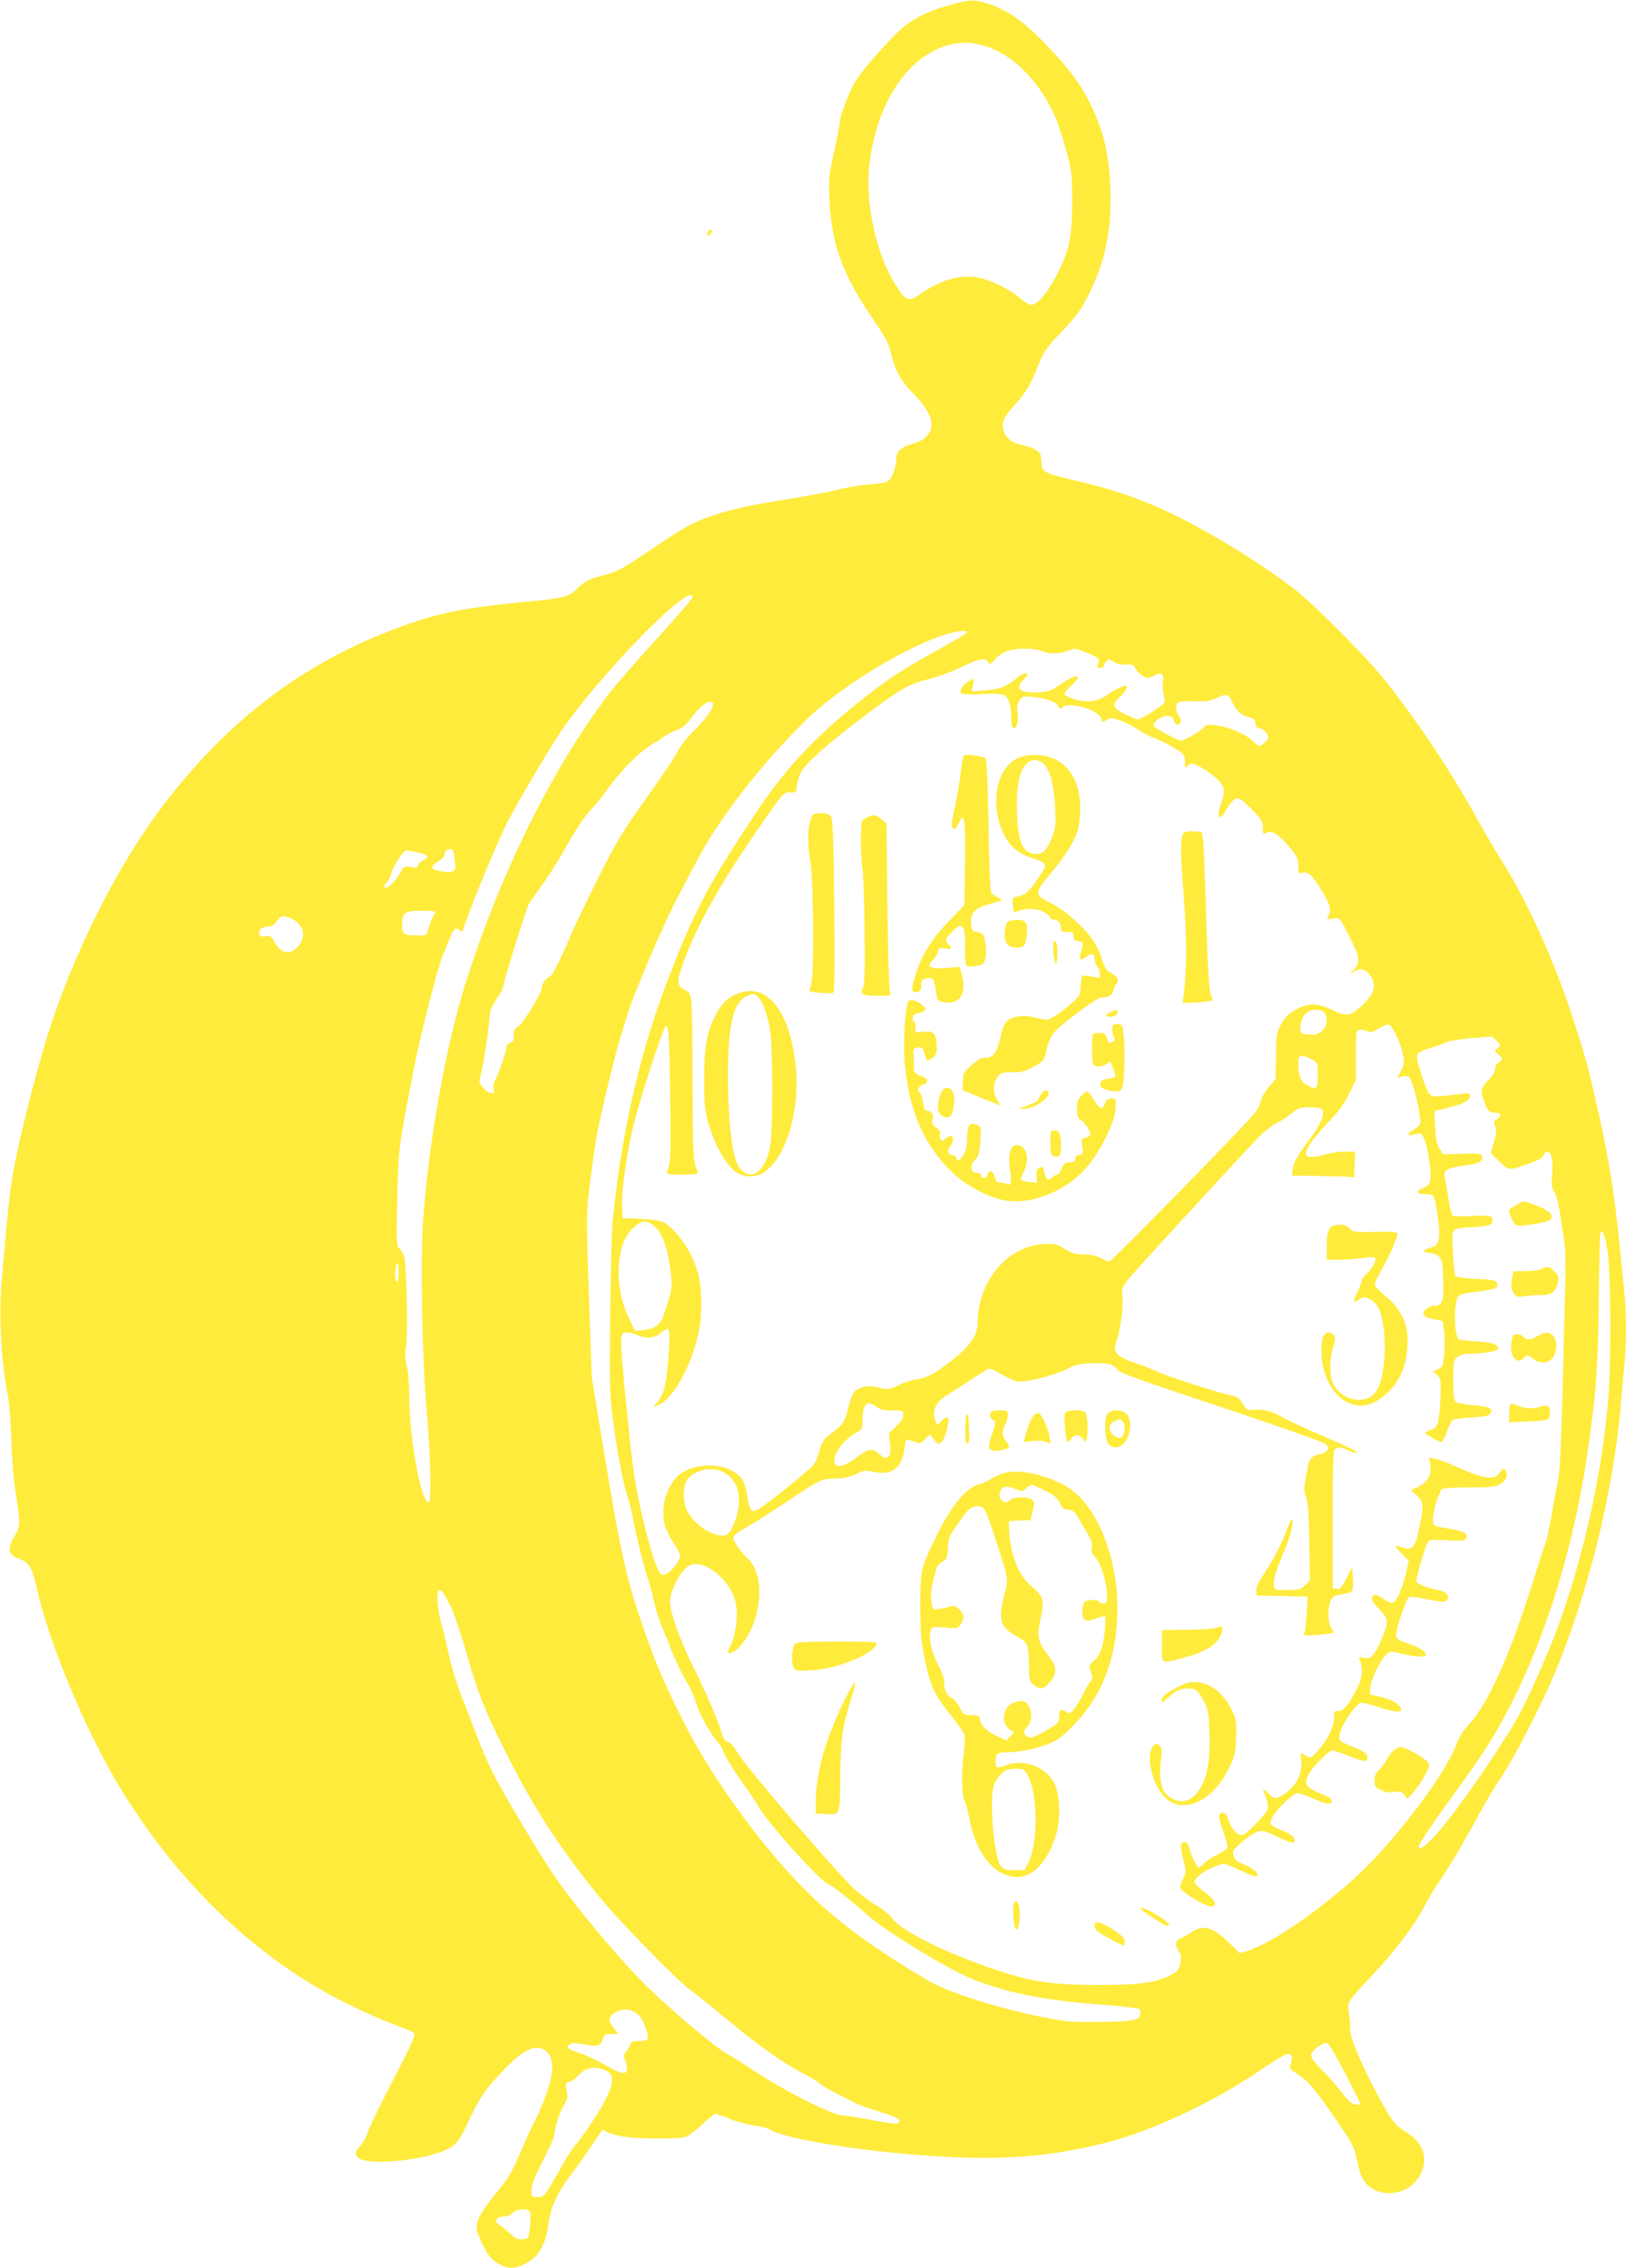 <?xml version="1.0" standalone="no"?>
<!DOCTYPE svg PUBLIC "-//W3C//DTD SVG 20010904//EN"
 "http://www.w3.org/TR/2001/REC-SVG-20010904/DTD/svg10.dtd">
<svg version="1.0" xmlns="http://www.w3.org/2000/svg"
 width="918pt" height="1280pt" viewBox="0 0 918 1280"
 preserveAspectRatio="xMidYMid meet">
<g transform="translate(0,1280) scale(0.1,-0.1)"
fill="#ffeb3b" stroke="none">
<path d="M5358 12770 c-134 -37 -220 -83 -293 -155 -110 -111 -211 -229 -242
-285 -36 -66 -83 -192 -83 -225 0 -13 -14 -86 -31 -162 -29 -129 -31 -147 -26
-273 10 -237 73 -417 231 -649 95 -140 100 -151 121 -231 24 -91 49 -136 120
-210 106 -110 129 -180 79 -239 -17 -21 -43 -35 -85 -47 -64 -18 -89 -42 -89
-84 0 -40 -20 -100 -39 -119 -13 -13 -42 -20 -109 -25 -49 -3 -132 -17 -184
-30 -51 -14 -172 -36 -268 -51 -275 -42 -438 -84 -563 -147 -32 -16 -120 -71
-195 -122 -182 -124 -221 -145 -292 -162 -76 -18 -110 -35 -154 -78 -45 -46
-75 -53 -321 -76 -346 -34 -489 -65 -745 -165 -519 -202 -946 -539 -1307
-1032 -244 -335 -480 -814 -618 -1258 -67 -216 -163 -597 -190 -760 -22 -128
-31 -215 -66 -620 -16 -191 -2 -458 35 -640 8 -38 17 -151 20 -250 3 -107 13
-231 25 -305 26 -160 26 -183 -3 -233 -48 -84 -43 -111 25 -136 54 -20 72 -51
97 -166 66 -301 277 -808 467 -1120 335 -551 778 -973 1285 -1224 85 -42 202
-94 260 -115 58 -22 109 -43 115 -48 14 -12 -4 -53 -129 -294 -62 -120 -121
-242 -130 -270 -9 -28 -28 -62 -41 -74 -36 -33 -33 -65 6 -79 75 -26 305 -6
432 38 95 33 113 51 171 176 65 138 93 179 192 284 75 80 138 126 179 132 70
10 112 -46 101 -137 -7 -64 -46 -173 -96 -274 -21 -41 -57 -120 -80 -174 -50
-118 -72 -155 -150 -248 -64 -76 -100 -140 -100 -179 0 -27 39 -116 71 -160
24 -34 87 -69 124 -69 50 0 124 41 154 84 34 50 48 90 60 180 12 84 51 165
127 266 32 41 84 114 116 163 l59 87 29 -15 c16 -8 59 -19 97 -25 88 -13 314
-13 347 0 14 5 55 37 91 70 35 33 69 60 74 60 5 0 43 -13 84 -30 41 -16 101
-32 133 -36 32 -3 73 -14 91 -24 95 -55 535 -125 938 -150 381 -24 661 -1 973
80 245 64 580 220 832 389 81 55 158 102 170 106 29 9 40 -9 29 -48 -10 -36
-13 -31 48 -71 51 -33 106 -101 231 -286 71 -104 80 -123 95 -198 19 -97 44
-137 101 -163 127 -57 276 35 276 172 0 62 -34 113 -105 158 -52 32 -68 50
-107 117 -113 195 -210 414 -206 461 2 15 -1 54 -6 86 -8 54 -7 59 20 95 15
20 67 78 114 127 112 116 243 288 285 374 19 37 54 97 78 133 66 95 155 245
237 398 40 74 97 169 126 211 66 94 222 396 299 579 190 450 334 1032 375
1515 6 72 15 171 20 222 13 119 13 303 0 428 -6 55 -17 170 -26 255 -26 273
-63 498 -119 750 -63 274 -75 320 -147 540 -106 323 -258 660 -405 890 -36 58
-89 148 -118 200 -160 295 -377 619 -569 850 -93 112 -361 381 -456 457 -177
142 -482 332 -715 444 -170 82 -332 138 -536 185 -179 41 -199 51 -199 98 0
19 -3 42 -6 51 -8 21 -52 43 -113 56 -53 11 -86 40 -97 86 -10 40 4 71 67 140
64 71 88 112 135 232 25 64 42 89 131 182 87 93 109 124 152 211 86 174 121
334 121 541 -1 212 -33 364 -110 522 -59 121 -120 204 -257 346 -123 127 -210
189 -312 224 -91 30 -110 30 -233 -5z m205 -230 c163 -50 318 -212 402 -418
14 -35 40 -116 57 -180 29 -108 31 -130 31 -277 0 -197 -15 -276 -79 -402 -55
-110 -115 -183 -150 -183 -13 0 -41 15 -61 34 -48 42 -141 92 -211 112 -108
32 -228 3 -356 -85 -67 -46 -79 -42 -135 44 -114 175 -179 470 -152 691 41
337 207 594 429 665 75 24 145 24 225 -1z m-1653 -3112 c-1 -7 -93 -114 -206
-238 -114 -124 -237 -266 -274 -316 -316 -419 -603 -1000 -800 -1619 -110
-345 -208 -890 -241 -1335 -16 -226 -6 -804 21 -1095 21 -235 27 -505 10 -505
-43 0 -110 368 -110 610 0 65 -6 137 -14 166 -10 39 -11 65 -4 105 12 66 4
460 -11 508 -6 18 -18 39 -27 45 -15 11 -16 38 -11 277 5 278 8 298 93 734 36
187 136 579 165 646 17 41 38 91 46 112 17 38 31 45 51 25 9 -9 12 -8 16 3 31
104 185 478 250 607 57 114 264 462 323 543 248 345 725 825 723 727z m1550
-197 c0 -4 -75 -50 -167 -100 -200 -111 -291 -170 -445 -294 -245 -195 -419
-381 -571 -611 -271 -407 -344 -543 -480 -887 -178 -449 -285 -903 -338 -1430
-5 -57 -12 -297 -14 -534 -4 -388 -3 -445 15 -585 25 -190 54 -341 84 -440 13
-41 27 -97 31 -125 8 -60 71 -310 86 -345 6 -14 19 -65 30 -113 10 -49 34
-123 53 -165 19 -42 37 -88 41 -102 11 -37 75 -169 102 -210 12 -20 30 -60 39
-90 20 -69 76 -172 120 -224 19 -22 34 -45 34 -51 0 -16 76 -140 125 -205 23
-30 57 -82 76 -115 49 -88 334 -406 390 -435 40 -21 110 -77 244 -193 95 -82
425 -283 555 -338 199 -84 419 -129 749 -153 113 -9 209 -20 214 -25 5 -5 7
-19 5 -32 -4 -32 -53 -40 -253 -41 -148 -1 -174 1 -340 36 -108 22 -252 61
-360 97 -154 52 -197 71 -305 136 -356 218 -551 374 -756 606 -213 241 -433
558 -558 806 -115 227 -156 322 -231 536 -99 282 -133 436 -234 1055 l-60 365
-16 462 c-15 454 -15 465 5 630 11 92 29 220 41 283 21 115 106 466 133 550 8
25 25 79 37 120 30 105 208 522 282 660 33 63 80 153 104 199 127 246 377 568
635 818 187 181 568 411 783 474 66 19 115 24 115 10z m426 -107 c41 -17 100
-15 150 6 27 12 38 11 90 -10 80 -33 85 -37 74 -66 -8 -20 -7 -24 10 -24 11 0
20 4 20 8 0 5 6 17 14 27 13 18 14 18 42 0 19 -12 43 -18 71 -16 37 2 44 -1
54 -22 6 -13 24 -31 40 -41 26 -16 31 -16 60 -1 45 24 62 14 55 -33 -4 -20 -2
-52 3 -70 6 -18 8 -39 5 -47 -7 -17 -130 -95 -150 -95 -8 0 -41 14 -74 30 -71
36 -75 53 -25 99 30 27 47 61 30 61 -16 0 -79 -32 -110 -56 -47 -35 -115 -42
-184 -19 -28 9 -51 22 -51 29 0 7 18 29 41 49 22 20 38 41 34 47 -7 11 -47 -7
-115 -54 -37 -25 -57 -31 -111 -34 -101 -6 -133 24 -78 74 46 41 4 47 -43 5
-53 -46 -96 -62 -176 -68 l-75 -6 6 36 6 37 -29 -15 c-33 -17 -54 -50 -44 -67
5 -7 40 -9 112 -5 58 3 116 1 128 -4 27 -10 44 -62 44 -136 0 -39 4 -53 14
-53 19 0 29 49 20 94 -4 26 -1 43 11 62 16 25 21 26 74 21 79 -9 134 -28 146
-53 9 -19 12 -19 24 -6 33 35 205 -14 217 -62 6 -24 7 -24 30 -10 21 14 28 14
74 -1 28 -9 74 -32 102 -51 29 -20 75 -43 103 -53 29 -10 77 -35 108 -55 55
-34 57 -38 57 -78 1 -34 3 -39 11 -25 5 9 17 17 25 17 26 0 95 -40 140 -82 49
-45 54 -68 29 -138 -27 -77 -11 -112 23 -48 9 17 27 42 39 55 29 30 47 22 120
-55 46 -47 53 -60 53 -94 0 -36 2 -38 20 -28 30 16 71 -10 130 -81 44 -53 50
-66 50 -106 0 -43 1 -45 24 -39 32 8 55 -13 110 -104 47 -76 54 -106 35 -141
-10 -19 -8 -20 23 -14 42 8 43 7 102 -112 54 -107 57 -136 19 -177 -27 -28
-27 -28 -3 -13 35 24 65 21 89 -10 47 -59 35 -110 -45 -183 -61 -56 -84 -59
-161 -21 -86 42 -140 42 -213 -1 -41 -25 -60 -45 -80 -83 -23 -45 -25 -62 -26
-177 l-2 -127 -36 -43 c-20 -23 -41 -58 -46 -77 -5 -20 -18 -49 -29 -65 -30
-45 -814 -846 -828 -846 -7 0 -30 9 -50 20 -25 13 -57 20 -95 20 -46 0 -66 6
-107 31 -47 30 -55 31 -124 27 -201 -13 -367 -212 -367 -442 0 -65 -36 -123
-120 -193 -101 -84 -163 -120 -224 -128 -28 -4 -72 -18 -98 -31 -53 -27 -74
-29 -127 -13 -47 14 -113 -2 -133 -34 -8 -12 -23 -55 -32 -94 -19 -75 -22 -80
-114 -150 -21 -16 -34 -40 -46 -82 -9 -33 -24 -69 -34 -80 -29 -34 -275 -232
-310 -249 -41 -20 -48 -12 -61 63 -13 84 -25 109 -63 138 -82 62 -228 61 -317
-2 -70 -50 -112 -176 -91 -274 6 -31 27 -77 50 -111 22 -32 40 -66 40 -76 0
-26 -42 -82 -73 -100 -26 -14 -29 -14 -43 5 -24 33 -74 201 -114 390 -31 146
-45 253 -75 564 -39 406 -39 400 8 401 10 0 34 -7 54 -15 53 -22 97 -19 131
10 17 14 35 25 41 25 14 0 14 -60 1 -208 -11 -118 -26 -171 -62 -209 -27 -29
-16 -29 28 -2 83 51 182 248 213 423 15 85 13 220 -4 295 -28 116 -110 245
-192 299 -20 12 -56 18 -133 22 l-105 5 -3 65 c-4 73 17 235 54 415 25 126
179 605 194 605 16 0 19 -57 24 -410 4 -269 2 -353 -8 -382 -8 -21 -11 -40 -8
-43 8 -8 172 -6 172 3 0 4 -7 25 -15 47 -11 32 -14 119 -15 446 0 223 -3 433
-6 466 -6 56 -9 62 -40 77 -43 20 -44 47 -9 145 74 204 199 432 391 712 174
255 179 261 219 257 29 -3 30 -1 35 42 3 25 15 61 27 80 38 61 211 207 448
379 125 91 168 113 275 140 47 11 126 41 177 66 99 48 136 55 152 28 9 -16 13
-15 38 15 15 18 46 39 68 47 54 19 154 19 201 -1z m1069 -283 c22 -51 51 -77
95 -88 28 -7 36 -15 38 -36 2 -17 9 -27 19 -27 23 0 53 -29 53 -51 0 -16 -34
-49 -52 -49 -3 0 -23 16 -44 35 -61 58 -253 109 -267 71 -6 -16 -108 -76 -129
-76 -18 0 -145 68 -154 82 -4 6 5 22 21 35 36 32 88 29 93 -4 2 -13 10 -23 18
-23 22 0 28 29 10 49 -19 21 -21 67 -3 78 6 4 48 7 92 5 63 -2 89 2 120 17 58
28 70 26 90 -18z m-2931 -9 c11 -19 -31 -82 -100 -150 -43 -42 -83 -91 -93
-115 -10 -24 -89 -141 -175 -262 -140 -196 -171 -246 -276 -455 -65 -129 -137
-280 -160 -335 -55 -129 -100 -219 -112 -224 -22 -8 -48 -42 -48 -62 0 -31
-104 -203 -135 -223 -17 -11 -26 -25 -25 -39 3 -38 1 -45 -20 -52 -11 -3 -20
-14 -20 -24 0 -24 -47 -159 -64 -186 -8 -12 -12 -33 -9 -49 5 -24 3 -27 -17
-24 -13 1 -32 15 -43 30 l-21 28 24 122 c12 68 26 161 30 208 5 76 10 91 43
140 20 30 37 61 37 68 0 25 132 448 147 472 9 14 45 64 79 113 35 48 98 149
140 225 44 78 99 160 128 190 27 29 63 72 80 96 70 99 140 176 206 230 39 31
74 56 79 56 5 0 23 11 40 25 16 14 51 33 76 42 35 12 55 27 85 68 54 73 109
112 124 87z m-1458 -869 c2 -24 4 -46 5 -50 5 -34 -25 -42 -100 -27 -41 8 -39
27 4 53 21 12 35 28 35 40 0 11 6 22 13 24 28 12 39 1 43 -40z m-208 26 c63
-16 70 -24 33 -43 -17 -9 -31 -23 -31 -31 0 -12 -8 -14 -40 -9 -37 6 -41 4
-57 -26 -22 -42 -66 -90 -82 -90 -15 0 -14 15 2 29 8 6 19 28 25 48 16 53 68
133 87 133 9 0 37 -5 63 -11z m100 -336 c-30 -63 -38 -82 -43 -105 -5 -26 -9
-28 -53 -28 -84 0 -92 6 -92 60 0 70 14 80 112 80 44 0 78 -3 76 -7z m-821
-34 c72 -27 96 -97 52 -153 -46 -59 -100 -53 -139 16 -20 36 -26 39 -52 34
-20 -4 -30 -1 -34 9 -9 23 15 45 47 45 20 0 35 9 51 30 24 33 33 35 75 19z
m5843 -538 c29 -56 -8 -121 -70 -121 -21 0 -45 3 -54 6 -28 11 -16 82 19 117
24 24 91 23 105 -2z m402 -121 c15 -30 32 -79 38 -108 10 -47 9 -57 -9 -93
l-22 -41 29 7 c20 4 33 1 41 -9 15 -18 48 -140 57 -212 6 -52 6 -53 -30 -76
-43 -28 -46 -41 -8 -32 15 4 31 7 37 8 19 2 44 -69 55 -157 15 -111 10 -133
-36 -152 -44 -18 -36 -35 17 -35 48 0 51 -7 68 -140 14 -103 6 -146 -26 -156
-10 -3 -29 -10 -43 -16 -24 -11 -23 -12 19 -19 70 -13 76 -24 79 -153 4 -124
-4 -146 -54 -146 -13 0 -33 -9 -45 -21 -27 -27 -12 -44 51 -56 l45 -9 8 -54
c7 -53 1 -168 -10 -198 -3 -7 -17 -18 -30 -23 l-25 -9 24 -19 c21 -18 23 -25
21 -113 -2 -51 -6 -113 -11 -137 -7 -43 -13 -50 -61 -68 -24 -9 -23 -10 22
-36 25 -15 50 -27 55 -27 5 0 19 27 31 60 12 32 27 63 34 67 7 4 54 10 106 13
74 4 96 9 105 22 18 29 -8 41 -98 47 -49 4 -91 12 -98 19 -9 9 -13 46 -13 123
0 104 1 112 24 130 16 13 39 19 80 19 60 1 138 13 148 24 4 4 0 14 -9 23 -12
11 -44 18 -111 22 -53 3 -98 9 -102 13 -27 26 -28 207 -2 242 8 10 43 19 106
26 104 12 126 22 111 50 -8 15 -27 18 -114 22 -60 2 -110 8 -117 15 -6 6 -13
64 -16 136 -7 145 -18 132 124 142 76 6 92 10 96 25 10 38 -6 43 -110 37 -54
-3 -104 -3 -111 1 -6 5 -16 40 -22 80 -5 40 -14 91 -19 113 -5 23 -7 48 -4 55
6 16 57 31 135 39 59 7 84 24 74 51 -5 13 -22 15 -113 12 l-106 -3 -21 34
c-15 26 -21 58 -24 122 l-4 88 41 10 c22 6 60 16 84 22 46 12 77 34 77 56 0
12 -10 14 -47 9 -168 -19 -170 -19 -187 6 -20 31 -66 171 -66 201 0 26 11 32
95 58 22 6 53 18 68 26 16 8 81 18 145 24 l116 9 26 -25 c25 -26 25 -26 5 -41
-20 -15 -20 -15 3 -34 27 -22 28 -32 2 -48 -11 -7 -20 -23 -20 -38 0 -15 -12
-36 -29 -52 -49 -46 -55 -66 -35 -120 23 -63 31 -72 65 -72 34 0 38 -19 9 -38
-17 -10 -18 -16 -9 -36 9 -19 8 -39 -6 -90 l-18 -65 48 -46 c53 -53 54 -53
169 -12 47 16 73 31 79 46 6 11 15 21 22 21 24 0 35 -49 28 -125 -5 -62 -3
-79 12 -102 11 -15 24 -66 31 -113 7 -47 18 -119 25 -160 8 -50 9 -149 5 -300
-3 -124 -11 -400 -16 -615 -8 -271 -15 -408 -25 -450 -8 -33 -23 -114 -34
-181 -11 -67 -27 -141 -36 -165 -9 -24 -39 -116 -66 -203 -135 -430 -254 -696
-363 -815 -37 -40 -60 -77 -79 -129 -53 -143 -304 -482 -506 -682 -205 -203
-522 -427 -669 -471 l-43 -12 -57 55 c-95 93 -148 108 -214 63 -21 -14 -49
-30 -63 -35 -29 -11 -33 -39 -9 -76 13 -19 15 -34 8 -66 -8 -36 -15 -45 -54
-65 -85 -44 -176 -56 -405 -56 -263 0 -378 17 -576 83 -287 96 -536 219 -594
295 -14 20 -50 49 -78 65 -29 16 -82 54 -119 85 -82 67 -629 703 -675 784 -20
35 -40 58 -54 61 -17 4 -26 17 -35 50 -15 57 -90 233 -156 364 -59 118 -111
249 -128 327 -11 48 -10 63 4 106 22 65 62 126 96 146 75 45 227 -71 261 -198
18 -65 6 -185 -23 -244 -20 -41 -22 -51 -10 -51 31 0 82 52 115 119 77 154 71
341 -13 416 -35 31 -80 96 -80 116 0 12 23 31 68 55 37 21 132 81 212 134 221
147 212 142 293 145 52 1 85 8 120 25 44 22 51 23 103 12 97 -20 155 22 168
120 4 28 9 55 12 60 3 4 21 1 41 -7 35 -15 37 -15 65 12 l29 27 23 -29 c20
-25 26 -27 39 -16 16 13 31 52 41 109 7 38 -7 42 -41 11 l-22 -22 -11 29 c-19
47 3 99 53 131 23 14 85 54 137 88 52 34 101 66 108 70 8 4 38 -8 73 -30 33
-20 77 -39 98 -42 47 -6 211 36 283 74 44 22 68 27 138 29 84 2 115 -5 136
-34 15 -21 96 -50 664 -239 272 -91 504 -173 514 -183 27 -26 15 -45 -37 -59
-51 -12 -56 -21 -77 -141 -9 -54 -9 -71 4 -100 11 -27 15 -89 18 -253 l3 -217
-27 -27 c-24 -24 -35 -27 -100 -27 -70 -1 -73 0 -76 24 -5 31 11 83 59 197 22
51 42 114 45 140 8 58 -5 49 -31 -22 -27 -74 -68 -154 -125 -242 -34 -52 -50
-85 -48 -103 l3 -25 143 -3 144 -3 -4 -92 c-3 -51 -8 -101 -13 -111 -8 -18 -5
-19 75 -13 46 4 85 9 87 11 3 3 -2 15 -11 28 -19 27 -21 115 -4 152 12 27 18
30 81 41 45 7 49 15 45 91 l-3 59 -33 -63 c-27 -52 -37 -63 -55 -60 l-22 3 -1
380 c-1 210 3 388 8 398 11 21 40 22 79 1 17 -8 39 -14 50 -12 12 2 -65 39
-178 87 -109 47 -218 97 -243 112 -54 33 -119 49 -165 42 -30 -5 -36 -2 -58
34 -21 33 -33 41 -65 47 -51 8 -377 113 -417 134 -16 9 -70 30 -119 47 -113
38 -137 64 -114 122 22 56 42 197 35 254 -6 47 -4 52 40 107 44 53 576 633
719 783 34 36 82 75 106 87 24 11 63 36 87 56 39 33 48 36 107 36 50 0 66 -4
71 -16 11 -28 -16 -88 -73 -164 -68 -89 -94 -138 -97 -176 l-2 -29 145 -2 c80
-1 159 -3 175 -5 l30 -3 3 73 3 72 -59 0 c-32 0 -81 -7 -108 -15 -56 -17 -100
-19 -109 -5 -13 21 29 85 113 174 67 69 100 114 128 172 l39 78 0 141 c0 137
1 140 22 143 12 2 31 -2 43 -8 17 -9 28 -6 63 15 23 14 49 24 57 23 8 -2 27
-28 42 -58z m-474 -140 c31 -19 32 -21 32 -90 0 -79 -9 -86 -66 -51 -33 20
-44 51 -44 122 0 34 3 39 23 39 12 0 37 -9 55 -20z m-3706 -948 c38 -35 67
-119 82 -232 12 -91 10 -118 -12 -185 -6 -16 -16 -50 -24 -74 -16 -55 -52 -82
-115 -88 l-48 -5 -37 79 c-83 173 -72 409 24 500 53 50 81 51 130 5z m5374
-133 c19 -119 21 -613 5 -819 -34 -416 -129 -860 -271 -1263 -61 -173 -192
-468 -255 -574 -141 -236 -364 -551 -463 -655 -50 -53 -82 -72 -82 -50 0 15
78 131 212 315 164 225 220 315 318 507 200 397 351 898 424 1410 48 334 58
469 62 850 2 201 7 371 9 379 11 30 27 -9 41 -100z m-6826 -125 c0 -34 -4 -53
-10 -49 -16 10 -10 105 6 105 2 0 4 -25 4 -56z m2697 -754 c20 -15 41 -20 89
-20 63 0 64 -1 64 -27 0 -18 -13 -38 -41 -64 l-41 -38 7 -56 c4 -38 3 -61 -5
-71 -17 -19 -24 -18 -59 12 -38 32 -60 28 -123 -21 -73 -57 -128 -65 -128 -19
0 50 55 118 128 160 30 17 32 22 32 72 0 89 26 113 77 72z m-880 -361 c98 -37
132 -152 83 -282 -29 -76 -44 -90 -89 -82 -79 15 -156 78 -187 151 -19 44 -18
118 2 155 28 54 124 84 191 58z m-1523 -765 c19 -39 60 -158 90 -265 61 -218
103 -323 213 -542 162 -325 309 -552 532 -827 114 -140 440 -474 517 -530 34
-25 127 -100 208 -167 160 -135 326 -253 426 -303 36 -18 78 -43 93 -56 25
-21 82 -52 207 -114 19 -10 81 -32 137 -49 103 -32 124 -44 105 -63 -7 -7 -52
-3 -147 16 -75 14 -148 26 -163 26 -63 1 -339 140 -530 269 -48 32 -103 66
-122 76 -65 34 -314 243 -461 387 -143 141 -376 418 -506 601 -83 118 -297
475 -362 605 -29 57 -67 145 -85 195 -19 51 -57 150 -85 220 -30 74 -62 178
-76 245 -14 64 -34 148 -45 187 -20 69 -27 165 -13 179 11 10 29 -14 67 -90z
m1068 -2314 c27 -33 53 -113 43 -131 -4 -5 -26 -9 -51 -9 -30 0 -44 -4 -44
-14 0 -7 -10 -25 -21 -40 -18 -23 -20 -31 -10 -52 6 -14 11 -36 11 -49 0 -38
-33 -32 -121 19 -42 25 -105 54 -140 66 -76 26 -85 33 -64 50 13 11 29 11 86
1 77 -14 92 -9 103 34 5 21 12 25 47 25 l40 0 -25 33 c-34 45 -33 63 7 88 46
29 104 20 139 -21z m3981 -319 c48 -92 87 -171 87 -175 0 -4 -12 -6 -27 -4
-20 2 -41 20 -78 68 -27 36 -78 94 -113 129 -44 44 -62 70 -60 84 3 23 61 67
87 67 11 0 45 -55 104 -169z m-4184 18 c78 -27 59 -106 -71 -303 -33 -50 -72
-103 -86 -119 -14 -15 -40 -52 -57 -82 -16 -30 -51 -91 -78 -135 -45 -76 -49
-80 -82 -80 -34 0 -35 1 -35 39 0 29 17 74 65 166 36 70 65 135 65 144 0 37
32 138 55 172 20 31 22 42 15 75 -10 42 -6 54 16 54 8 0 29 15 47 34 43 46 86
56 146 35z m-415 -806 c2 -10 1 -47 -2 -83 -7 -65 -7 -65 -40 -68 -27 -3 -42
4 -76 35 -23 21 -51 43 -61 49 -29 17 -12 44 28 44 21 0 41 8 52 20 24 26 91
28 99 3z"/>
<path d="M5436 8519 c-3 -13 -11 -62 -16 -109 -6 -47 -20 -125 -31 -174 -19
-86 -19 -116 -1 -116 4 0 16 16 26 36 31 67 37 30 34 -223 l-3 -241 -86 -89
c-96 -100 -149 -182 -185 -289 -30 -89 -31 -114 -5 -114 24 0 37 18 32 44 -3
22 14 36 46 36 24 0 28 -10 38 -82 6 -41 10 -48 36 -53 96 -21 140 44 108 159
l-11 39 -69 -6 c-99 -8 -124 7 -80 47 11 10 22 29 26 43 5 23 10 25 40 20 37
-6 45 3 20 23 -23 19 -18 33 24 74 35 35 39 36 55 21 13 -13 16 -35 14 -111
-1 -52 2 -98 8 -104 6 -6 27 -7 54 -2 37 6 45 12 52 37 11 37 1 130 -15 143
-7 6 -23 12 -37 14 -22 3 -25 9 -28 47 -4 57 23 86 98 107 89 25 88 24 54 39
-17 7 -35 21 -39 31 -5 11 -11 182 -14 381 -4 244 -10 366 -17 373 -6 6 -36
14 -67 17 -53 5 -56 4 -61 -18z"/>
<path d="M5740 8518 c-117 -61 -152 -259 -74 -424 30 -64 76 -106 140 -129
113 -40 112 -36 55 -122 -50 -74 -72 -94 -113 -102 -31 -7 -33 -9 -30 -47 2
-21 5 -40 7 -42 1 -1 14 2 29 8 43 16 108 12 144 -10 17 -11 32 -24 32 -30 0
-5 8 -10 18 -10 25 0 42 -19 42 -47 0 -20 5 -23 35 -23 30 0 35 -3 35 -24 0
-19 6 -25 28 -28 29 -3 31 -11 14 -65 -13 -41 -2 -49 32 -22 29 23 46 18 46
-15 0 -12 7 -31 15 -42 8 -10 15 -30 15 -43 0 -21 -3 -23 -27 -16 -16 3 -39 7
-53 8 -24 2 -25 -1 -28 -55 -3 -55 -5 -59 -55 -103 -29 -26 -71 -57 -93 -71
-41 -24 -42 -24 -100 -9 -73 19 -139 11 -170 -20 -14 -14 -27 -46 -34 -83 -18
-88 -41 -122 -84 -122 -26 0 -45 -10 -82 -43 -44 -40 -48 -47 -48 -92 l-1 -48
70 -29 c39 -17 87 -36 107 -43 l37 -14 -19 32 c-24 38 -25 78 -5 117 18 34 33
40 101 38 38 -1 63 6 102 27 66 36 70 41 82 105 6 29 22 68 36 87 32 42 246
203 271 203 43 0 64 13 70 42 3 15 10 31 14 34 21 13 8 45 -25 61 -30 14 -38
26 -57 86 -13 39 -38 89 -59 116 -62 78 -160 162 -229 195 -94 44 -93 57 9
176 44 52 97 128 117 168 32 65 37 85 41 163 7 140 -38 244 -126 296 -65 38
-170 43 -232 11z m155 -32 c34 -35 55 -116 62 -241 5 -98 3 -117 -17 -169 -26
-68 -50 -96 -85 -96 -77 0 -105 53 -113 218 -6 141 10 240 45 282 31 38 74 40
108 6z"/>
<path d="M4579 8183 c-20 -50 -21 -145 -5 -238 20 -110 23 -651 5 -704 -6 -18
-10 -34 -8 -35 9 -8 125 -16 134 -9 7 5 8 176 5 494 -4 392 -8 489 -19 502 -9
11 -29 17 -57 17 -39 0 -46 -3 -55 -27z"/>
<path d="M4900 8189 c-13 -6 -28 -15 -32 -22 -11 -17 -10 -200 1 -268 5 -31
11 -191 12 -355 3 -233 0 -304 -10 -323 -18 -33 -3 -41 88 -41 72 0 73 0 65
23 -4 12 -11 231 -14 485 l-5 464 -28 24 c-31 26 -40 28 -77 13z"/>
<path d="M6683 8098 c-20 -25 -20 -86 -1 -343 19 -248 19 -410 2 -562 l-7 -53
34 0 c19 0 57 3 85 6 l51 6 -12 37 c-9 24 -17 161 -25 431 -6 217 -14 415 -18
440 l-7 45 -46 3 c-29 2 -50 -2 -56 -10z"/>
<path d="M5703 7603 c-18 -3 -23 -14 -29 -51 -9 -63 9 -96 56 -100 50 -3 60 8
67 71 8 81 -10 96 -94 80z"/>
<path d="M5948 7483 c-8 -15 4 -123 13 -123 12 0 12 117 0 125 -5 3 -11 2 -13
-2z"/>
<path d="M4195 7201 c-76 -19 -118 -56 -159 -138 -47 -93 -60 -172 -60 -353 0
-142 3 -176 22 -244 39 -137 104 -249 166 -287 37 -22 96 -25 134 -5 135 71
223 354 193 622 -32 283 -148 442 -296 405z m93 -38 c27 -38 50 -111 62 -191
13 -89 13 -550 0 -630 -24 -148 -102 -213 -169 -141 -44 48 -71 242 -71 529 0
273 27 400 94 441 42 26 61 24 84 -8z"/>
<path d="M5126 7145 c-18 -49 -28 -251 -17 -358 26 -261 107 -447 262 -599 72
-71 186 -135 282 -159 162 -40 387 53 503 208 73 97 137 233 142 303 4 59 4
60 -22 60 -19 0 -29 -7 -36 -24 -16 -42 -29 -39 -62 13 -17 28 -35 51 -40 51
-5 0 -20 -11 -33 -25 -20 -19 -25 -34 -25 -73 0 -42 4 -52 25 -66 29 -19 60
-75 48 -86 -4 -5 -17 -10 -28 -12 -14 -2 -19 -10 -17 -26 1 -12 3 -32 5 -44 1
-17 -4 -24 -20 -26 -15 -2 -23 -10 -23 -23 0 -15 -7 -19 -31 -19 -25 0 -32 -6
-45 -35 -8 -19 -19 -35 -26 -35 -6 0 -19 -7 -29 -16 -23 -21 -35 -12 -43 31
-6 31 -9 34 -27 25 -15 -9 -19 -20 -17 -48 l3 -37 -40 3 c-22 2 -44 7 -48 11
-5 5 2 27 14 50 37 71 11 155 -46 148 -31 -3 -45 -59 -33 -135 10 -69 6 -98
-14 -85 -7 4 -24 8 -38 8 -20 0 -27 7 -35 33 -10 36 -30 42 -40 12 -7 -23 -35
-27 -35 -5 0 9 -9 15 -24 15 -40 0 -43 46 -5 80 12 11 19 38 24 97 6 82 6 83
-19 94 -41 19 -56 -2 -56 -75 0 -43 -6 -70 -20 -93 -21 -35 -40 -43 -40 -18 0
8 -9 15 -20 15 -28 0 -36 27 -16 49 19 20 22 61 4 61 -6 0 -20 -8 -30 -17 -16
-14 -21 -15 -27 -4 -5 7 -6 21 -4 31 3 12 -4 24 -22 36 -20 13 -25 23 -20 43
6 31 -3 47 -30 52 -15 3 -21 14 -23 44 -2 22 -11 48 -19 57 -13 14 -13 20 -3
33 7 8 18 15 25 15 7 0 16 7 19 16 4 11 -5 20 -34 31 -34 14 -40 20 -40 47 0
17 -1 49 -2 71 -3 37 -1 40 24 43 24 3 28 -1 38 -38 9 -34 13 -39 29 -31 35
19 44 39 39 92 -6 61 -19 72 -75 65 -43 -6 -48 -2 -44 32 1 8 -3 20 -10 28
-15 18 -4 44 19 44 10 0 26 6 36 13 16 12 16 14 -6 33 -31 29 -74 38 -82 19z"/>
<path d="M6274 7090 c-38 -15 -40 -32 -3 -28 23 2 35 9 37 21 4 19 -2 20 -34
7z"/>
<path d="M6280 6987 c0 -18 5 -38 11 -44 8 -8 5 -14 -10 -23 -17 -8 -22 -8
-25 2 -14 46 -16 48 -51 48 -19 0 -36 -3 -36 -7 -7 -42 -4 -161 4 -170 13 -18
48 -16 75 3 20 14 23 14 28 -3 3 -10 10 -29 15 -42 12 -29 9 -33 -38 -40 -29
-5 -39 -12 -41 -27 -2 -17 5 -24 29 -33 47 -16 86 -14 94 7 12 28 18 203 10
286 -7 76 -7 76 -36 76 -26 0 -29 -3 -29 -33z"/>
<path d="M5322 6648 c-19 -24 -33 -95 -23 -121 12 -31 48 -44 67 -25 19 19 28
97 15 131 -11 29 -41 36 -59 15z"/>
<path d="M5886 6635 c-8 -8 -17 -24 -21 -34 -5 -17 -32 -31 -105 -55 -8 -2 -2
-5 13 -5 72 -2 179 78 138 104 -5 3 -16 -2 -25 -10z"/>
<path d="M5930 6351 c0 -61 3 -70 20 -76 31 -10 40 2 40 53 0 71 -9 92 -36 92
-23 0 -24 -3 -24 -69z"/>
<path d="M8560 5998 c-19 -12 -36 -23 -38 -24 -11 -7 24 -85 40 -90 23 -7 169
15 186 29 29 23 8 50 -63 79 -38 15 -74 28 -80 28 -5 0 -26 -10 -45 -22z"/>
<path d="M7532 5883 c-31 -6 -42 -39 -42 -124 l0 -69 73 0 c39 0 99 5 132 10
33 5 63 6 68 1 11 -11 -14 -59 -47 -90 -14 -14 -26 -29 -26 -35 0 -6 -11 -35
-25 -65 -14 -30 -23 -56 -21 -58 2 -3 16 3 31 13 24 16 29 16 59 1 19 -8 40
-30 49 -49 26 -56 40 -165 34 -268 -12 -182 -51 -250 -146 -250 -53 0 -99 25
-135 73 -29 39 -34 141 -11 218 15 48 16 61 5 74 -19 23 -49 18 -60 -11 -15
-37 -12 -133 5 -190 49 -165 179 -241 297 -171 92 54 150 141 168 253 24 147
-11 249 -113 334 -36 30 -66 62 -66 70 -1 8 15 42 35 75 37 61 94 190 94 212
0 10 -31 12 -124 10 -117 -2 -126 -1 -148 21 -24 21 -38 24 -86 15z"/>
<path d="M8705 5638 c-11 -7 -51 -12 -90 -12 l-70 -1 -9 -47 c-7 -38 -6 -52 9
-74 16 -25 20 -26 74 -19 31 4 67 7 81 6 50 -1 71 9 86 44 19 47 18 62 -11 90
-27 28 -40 30 -70 13z"/>
<path d="M8682 5260 c-39 -24 -65 -25 -82 -5 -7 8 -23 15 -36 15 -19 0 -24 -7
-30 -37 -10 -55 6 -107 35 -111 15 -2 28 3 33 12 12 21 25 20 55 -4 33 -25 77
-26 102 -1 45 45 32 143 -19 149 -14 1 -40 -7 -58 -18z"/>
<path d="M8527 4874 c-4 -4 -7 -29 -7 -54 l0 -47 93 4 c134 6 137 7 137 48 0
43 -9 48 -64 33 -44 -12 -83 -7 -137 16 -8 4 -18 3 -22 0z"/>
<path d="M5597 4833 c-13 -12 -7 -41 9 -47 18 -7 16 -20 -11 -99 -23 -62 -10
-82 48 -74 55 8 66 21 39 50 -25 27 -28 61 -7 97 8 14 14 37 15 53 0 25 -3 27
-43 27 -24 0 -47 -3 -50 -7z"/>
<path d="M6013 4824 c-7 -18 3 -153 12 -162 3 -3 12 4 21 16 19 28 49 28 67 2
13 -18 15 -19 21 -5 11 29 7 140 -6 153 -18 18 -107 16 -115 -4z"/>
<path d="M6256 4824 c-12 -11 -16 -35 -16 -85 0 -80 21 -113 68 -107 62 7 99
141 52 188 -24 24 -82 27 -104 4z m82 -46 c17 -17 15 -73 -2 -87 -28 -24 -84
28 -70 64 4 9 16 21 28 25 29 12 30 12 44 -2z"/>
<path d="M5836 4811 c-15 -17 -36 -69 -49 -123 l-7 -27 53 6 c34 3 62 1 77 -7
23 -12 23 -12 16 29 -7 48 -44 128 -62 135 -7 3 -19 -3 -28 -13z"/>
<path d="M5457 4813 c-4 -3 -7 -42 -7 -85 0 -59 3 -79 12 -76 9 3 12 27 9 84
-3 84 -4 88 -14 77z"/>
<path d="M8075 4532 c9 -54 -14 -96 -67 -123 l-42 -21 32 -27 c38 -31 41 -63
17 -176 -27 -127 -41 -141 -109 -115 -35 13 -33 3 10 -42 l37 -37 -11 -55
c-15 -73 -53 -167 -73 -179 -12 -7 -26 -3 -55 17 -45 30 -59 32 -68 9 -5 -11
7 -31 39 -63 31 -32 45 -54 45 -73 0 -34 -41 -136 -71 -178 -19 -27 -26 -30
-56 -26 -30 5 -34 4 -27 -11 21 -46 16 -101 -14 -161 -45 -90 -81 -133 -108
-128 -20 3 -22 0 -22 -38 1 -49 -37 -126 -94 -189 -36 -41 -37 -41 -66 -25
l-28 16 3 -51 c5 -66 -25 -128 -85 -173 -53 -40 -66 -41 -103 -4 -16 16 -29
28 -29 26 0 -1 7 -22 15 -45 8 -23 15 -51 15 -62 0 -23 -113 -144 -142 -154
-27 -8 -65 30 -80 79 -13 42 -32 57 -51 38 -9 -9 -5 -30 16 -89 15 -42 27 -85
27 -95 0 -11 -19 -26 -54 -43 -29 -14 -64 -36 -77 -50 -12 -13 -26 -24 -31
-24 -10 0 -44 68 -52 107 -8 36 -32 50 -45 25 -6 -11 -3 -41 9 -85 18 -67 18
-70 -2 -114 -19 -44 -20 -46 -2 -64 32 -31 137 -89 161 -89 39 0 27 33 -26 73
-75 58 -78 63 -50 94 25 27 117 73 147 73 10 0 50 -16 91 -35 40 -19 79 -35
87 -35 39 0 -8 48 -69 70 -30 11 -45 24 -52 44 -9 27 -6 32 44 77 30 27 70 54
88 60 31 10 41 7 108 -25 79 -38 105 -44 105 -23 0 20 -29 41 -83 61 -27 10
-51 24 -54 32 -3 7 4 29 16 47 28 45 116 127 136 127 9 0 47 -13 85 -30 38
-16 78 -30 89 -30 35 0 24 30 -16 46 -109 42 -125 62 -97 115 24 47 114 139
135 139 9 0 51 -13 92 -30 88 -35 107 -37 107 -11 0 25 -13 34 -92 66 -55 22
-68 31 -68 49 0 53 95 196 129 196 10 0 53 -11 95 -25 79 -26 126 -32 126 -16
0 27 -41 55 -106 71 l-69 17 1 37 c2 42 55 154 90 187 23 21 24 21 88 5 74
-18 136 -21 136 -6 0 19 -41 45 -103 65 -47 15 -63 25 -65 41 -4 30 57 214 73
220 8 3 48 -1 90 -10 43 -9 85 -16 94 -16 58 1 45 55 -17 65 -54 9 -120 34
-125 48 -5 15 51 207 66 226 9 11 32 12 102 8 102 -6 115 -3 115 23 0 20 -28
30 -115 45 -72 11 -75 13 -75 54 0 40 33 148 51 166 6 6 68 10 152 10 116 0
148 3 174 17 34 19 47 45 37 72 -9 23 -21 20 -40 -9 -27 -42 -93 -31 -256 43
-37 17 -84 34 -104 38 l-36 7 7 -41z"/>
<path d="M5681 4489 c-24 -5 -60 -20 -80 -33 -20 -13 -55 -29 -78 -35 -67 -18
-146 -113 -231 -279 -38 -75 -76 -162 -83 -192 -9 -36 -14 -114 -13 -225 0
-146 4 -188 27 -299 31 -146 52 -191 152 -316 35 -44 67 -90 70 -101 4 -11 1
-67 -6 -124 -12 -108 -9 -217 8 -251 6 -10 18 -56 26 -101 37 -196 143 -325
268 -327 91 -2 175 88 221 237 27 91 23 231 -10 294 -49 94 -179 140 -278 98
-42 -17 -54 -13 -54 20 0 46 10 55 59 55 74 0 167 19 239 47 56 23 80 40 149
112 173 180 253 419 240 710 -12 268 -124 525 -270 621 -104 68 -262 108 -356
89z m219 -102 c51 -25 69 -40 83 -69 12 -27 24 -38 40 -38 30 0 45 -11 65 -47
9 -17 32 -55 50 -85 24 -40 31 -60 26 -81 -5 -22 0 -35 20 -56 31 -33 66 -145
66 -213 0 -41 -3 -48 -19 -48 -11 0 -23 5 -26 10 -9 14 -68 13 -83 -2 -7 -7
-12 -31 -12 -54 0 -52 18 -61 80 -39 23 8 44 15 46 15 10 0 2 -109 -11 -164
-12 -45 -24 -68 -47 -88 -31 -27 -32 -29 -19 -64 11 -30 11 -38 -1 -52 -8 -9
-27 -42 -42 -72 -15 -30 -38 -68 -51 -85 -22 -26 -27 -28 -45 -17 -32 20 -40
14 -40 -25 -1 -37 -4 -40 -75 -81 -78 -45 -100 -49 -119 -20 -8 13 -5 22 13
42 28 29 31 85 7 121 -18 28 -37 31 -85 14 -57 -20 -72 -112 -23 -148 l27 -20
-22 -22 -22 -23 -60 29 c-57 27 -91 66 -91 104 0 6 -19 11 -45 11 -42 0 -46 2
-65 41 -12 22 -34 48 -50 57 -28 16 -40 46 -40 98 0 13 -16 54 -35 91 -36 70
-52 143 -41 187 6 25 7 26 80 20 69 -6 74 -5 89 17 23 32 21 60 -7 87 -23 21
-26 22 -77 8 -30 -7 -59 -11 -65 -9 -17 6 -24 82 -12 133 6 25 15 62 20 82 6
26 17 42 37 53 26 13 29 20 33 78 3 59 8 70 64 148 54 76 63 84 96 87 46 4 48
-1 111 -193 72 -220 71 -214 48 -305 -38 -146 -26 -184 74 -238 58 -32 63 -44
64 -164 1 -81 3 -88 27 -107 15 -12 33 -21 40 -21 27 0 75 54 80 90 5 36 1 44
-61 129 -35 48 -40 91 -20 176 23 98 16 125 -47 178 -77 64 -122 174 -130 312
l-3 60 62 3 61 3 12 51 c12 46 11 53 -6 65 -24 17 -94 16 -118 -2 -27 -21 -43
-19 -57 6 -8 16 -8 28 0 45 12 28 37 30 88 9 35 -15 38 -14 57 5 26 26 29 26
106 -13z m-93 -1617 c53 -106 53 -373 0 -480 l-22 -45 -59 0 c-51 0 -61 3 -77
25 -37 50 -64 361 -39 449 11 38 44 79 75 92 11 4 38 7 60 6 37 -2 42 -6 62
-47z"/>
<path d="M6855 3610 c-16 -4 -90 -8 -162 -9 l-133 -1 0 -90 c0 -104 -7 -100
112 -69 100 25 167 58 202 99 24 29 36 82 19 79 -5 -1 -21 -5 -38 -9z"/>
<path d="M4488 3522 c-17 -20 -22 -106 -8 -132 12 -22 16 -23 104 -17 141 8
333 85 366 147 7 13 -21 15 -222 15 -175 0 -232 -3 -240 -13z"/>
<path d="M4761 3190 c-99 -205 -153 -393 -155 -549 l-1 -76 52 -3 c88 -5 85
-13 87 214 2 210 11 275 62 437 14 43 23 84 21 90 -3 7 -32 -44 -66 -113z"/>
<path d="M6698 3300 c-15 -4 -52 -22 -83 -40 -39 -23 -55 -37 -55 -53 0 -19 2
-19 33 10 43 41 69 53 115 53 44 0 58 -12 93 -80 20 -38 24 -63 27 -170 5
-150 -9 -238 -48 -307 -45 -79 -109 -100 -175 -57 -49 32 -64 95 -50 214 6 55
5 68 -9 79 -15 12 -19 12 -33 -1 -40 -41 -21 -172 37 -260 94 -142 284 -79
387 129 34 69 38 85 41 175 4 95 3 102 -27 163 -56 113 -160 173 -253 145z"/>
<path d="M7872 2924 c-12 -8 -31 -32 -41 -52 -11 -20 -31 -48 -45 -61 -19 -18
-26 -35 -26 -61 0 -32 4 -38 35 -53 25 -12 48 -15 75 -11 33 6 43 3 58 -16
l18 -22 37 41 c21 23 50 66 64 96 27 54 27 54 7 76 -20 23 -125 79 -146 79 -8
0 -24 -7 -36 -16z"/>
<path d="M5727 2063 c-16 -16 -4 -153 13 -153 13 0 22 76 15 120 -7 39 -14 48
-28 33z"/>
<path d="M6440 2026 c0 -8 138 -96 150 -96 25 0 1 25 -59 62 -56 33 -91 47
-91 34z"/>
<path d="M6180 1932 c0 -11 8 -26 18 -34 16 -15 136 -78 147 -78 3 0 5 10 5
23 0 17 -16 33 -64 65 -70 46 -106 54 -106 24z"/>
<path d="M4001 11496 c-8 -9 -11 -19 -7 -23 9 -9 29 13 24 27 -2 8 -8 7 -17
-4z"/>
</g>
</svg>
